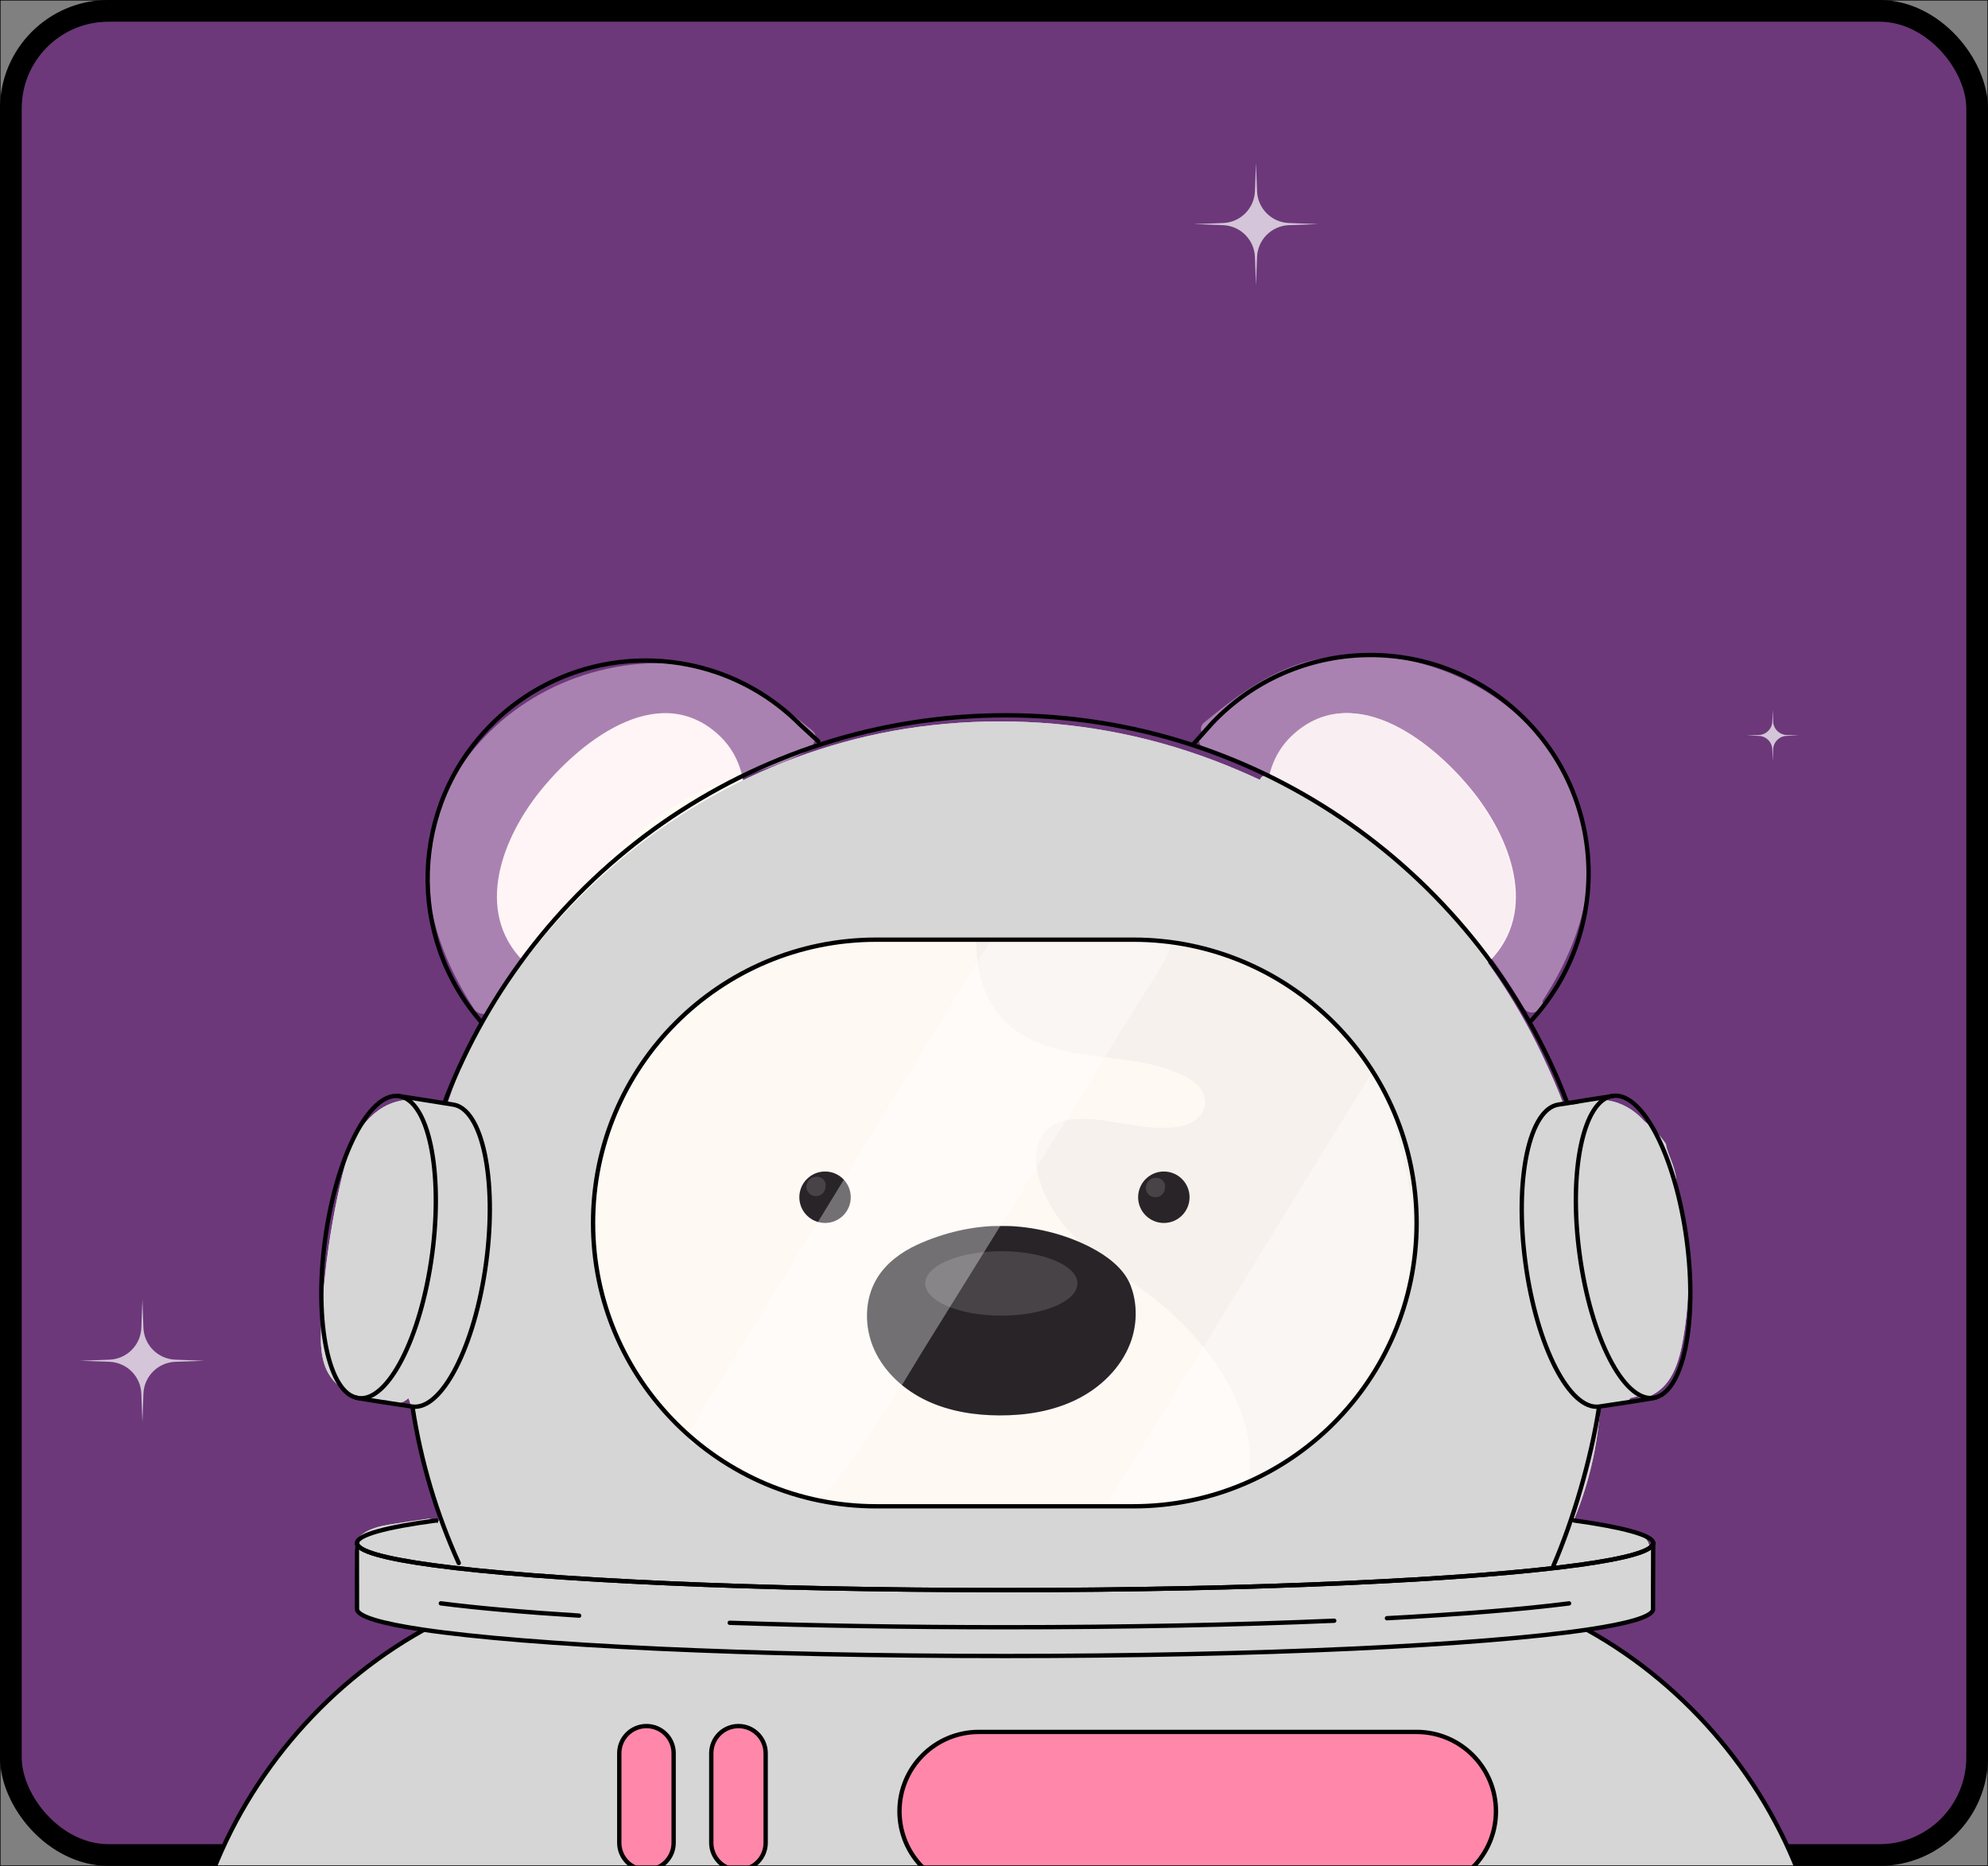 <svg width="3665" height="3439" viewBox="0 0 3665 3439" fill="none" xmlns="http://www.w3.org/2000/svg">
<rect x="0" y="0" width="3665" height="3439" fill="#808080" stroke="none"/>
<g clip-path="url(#clip0_2274_14395)">
<rect x="20" y="20" width="3625" height="3399" rx="180" fill="#6C387A" stroke="black" stroke-width="40"/>
<path d="M3268.14 1308L3268.96 1329.97C3269.45 1343.4 3280.24 1354.18 3293.68 1354.67L3316.28 1355.5L3293.68 1356.33C3280.24 1356.82 3269.45 1367.6 3268.96 1381.03L3268.14 1403L3267.33 1381.03C3266.83 1367.6 3256.05 1356.82 3242.61 1356.33L3220 1355.5L3242.61 1354.67C3256.05 1354.18 3266.83 1343.4 3267.33 1329.97L3268.14 1308Z" fill="white" fill-opacity="0.71"/>
<path d="M2315.5 300.053L2317.44 352.297C2318.62 384.26 2344.27 409.893 2376.23 411.061L2430 413.027L2376.23 414.992C2344.27 416.16 2318.62 441.793 2317.44 473.756L2315.5 526L2313.56 473.756C2312.38 441.793 2286.73 416.16 2254.77 414.992L2201 413.027L2254.77 411.061C2286.73 409.893 2312.38 384.26 2313.56 352.297L2315.5 300.053Z" fill="white" fill-opacity="0.71"/>
<path d="M262.5 2395L264.436 2447.24C265.621 2479.21 291.267 2504.84 323.231 2506.01L377 2507.97L323.231 2509.94C291.267 2511.11 265.621 2536.74 264.436 2568.7L262.5 2620.95L260.564 2568.7C259.379 2536.74 233.733 2511.11 201.769 2509.94L148 2507.97L201.769 2506.01C233.733 2504.84 259.379 2479.21 260.564 2447.24L262.5 2395Z" fill="white" fill-opacity="0.71"/>
<g clip-path="url(#clip1_2274_14395)">
<path d="M2611.58 3192.12C2692.36 3192.12 2757.87 3257.63 2757.87 3338.42C2757.87 3378.81 2741.5 3415.4 2715.03 3441.87C2688.53 3468.37 2651.97 3484.75 2611.58 3484.75H1804.54C1723.75 3484.75 1658.24 3419.24 1658.24 3338.45C1658.24 3298.05 1674.62 3261.49 1701.09 3235.03C1727.56 3208.56 1764.15 3192.15 1804.54 3192.15H2611.58V3192.12Z" fill="#FF88AA"/>
<path d="M1411.51 3231.44V3396.48C1411.51 3424.17 1389.06 3446.59 1361.4 3446.59C1333.74 3446.59 1311.29 3424.14 1311.29 3396.48V3231.44C1311.29 3203.78 1333.74 3181.33 1361.4 3181.33C1375.23 3181.33 1387.77 3186.93 1396.86 3196.02C1405.91 3205.07 1411.54 3217.58 1411.54 3231.44H1411.51Z" fill="#FF88AA"/>
<path d="M1241.88 3231.44V3396.48C1241.88 3424.17 1219.44 3446.59 1191.77 3446.59C1164.11 3446.59 1141.67 3424.14 1141.67 3396.48V3231.44C1141.67 3203.78 1164.11 3181.33 1191.77 3181.33C1205.61 3181.33 1218.15 3186.93 1227.23 3196.02C1236.29 3205.07 1241.91 3217.58 1241.91 3231.44H1241.88Z" fill="#FF88AA"/>
<path d="M3327.83 3484.72H2611.58C2651.97 3484.72 2688.53 3468.34 2715.03 3441.84C2741.5 3415.37 2757.87 3378.78 2757.87 3338.39C2757.87 3257.6 2692.36 3192.09 2611.58 3192.09H1804.54C1764.15 3192.09 1727.59 3208.46 1701.09 3234.96C1674.59 3261.46 1658.24 3297.99 1658.24 3338.39C1658.24 3419.21 1723.75 3484.68 1804.54 3484.68H379.489C448.206 3283.06 593.657 3108.72 779.627 3004.89L779.816 3003.6C974.337 3032.36 1381.8 3052.17 1852.95 3052.17C2324.1 3052.17 2733.45 3032.27 2927.44 3003.41L2927.66 3004.89C3113.66 3108.69 3259.11 3283.06 3327.83 3484.68V3484.72ZM1411.51 3396.48V3231.44C1411.51 3217.61 1405.88 3205.07 1396.83 3196.02C1387.77 3186.93 1375.23 3181.34 1361.37 3181.34C1333.7 3181.34 1311.26 3203.78 1311.26 3231.44V3396.48C1311.26 3424.17 1333.7 3446.59 1361.37 3446.59C1389.03 3446.59 1411.47 3424.14 1411.47 3396.48H1411.51ZM1241.88 3396.48V3231.44C1241.88 3217.61 1236.25 3205.07 1227.2 3196.02C1218.15 3186.93 1205.61 3181.34 1191.74 3181.34C1164.05 3181.34 1141.63 3203.78 1141.63 3231.44V3396.48C1141.63 3424.17 1164.08 3446.59 1191.74 3446.59C1219.41 3446.59 1241.85 3424.14 1241.85 3396.48H1241.88Z" fill="#D6D6D6"/>
<path d="M3109.92 2297.82C3106.27 2260.82 3099.8 2223.69 3089.7 2187.7C3088.86 2185.28 3088.07 2182.8 3087.38 2180.34C3084.61 2170.54 3082.82 2160.45 3079.58 2150.76C3075.43 2138.44 3070.12 2126.34 3064.68 2114.55C3059.4 2103.01 3053.84 2090.94 3046.48 2080.54C3045.51 2079.15 3044.5 2077.83 3043.43 2076.51C3039.72 2073.21 3035.92 2070.04 3031.99 2067.08C3019.07 2052.62 3003.54 2040.8 2984.65 2033.67C2960.41 2024.52 2931.77 2024.77 2908.01 2034.96C2905.56 2035.27 2903.14 2035.65 2900.72 2036.09C2894.9 2036.43 2889.15 2037.28 2883.52 2038.54C2871.42 2005.78 2857.05 1973.69 2842.22 1942.63C2816.82 1889.44 2787.11 1838.33 2753.63 1789.82C2685.95 1691.81 2603.62 1604.86 2509.22 1532.24C2482.69 1511.84 2455.31 1492.79 2426.8 1475.22C2398.79 1457.93 2369.93 1440.14 2338.37 1430.08C2330.32 1427.5 2324.76 1431.59 2322.65 1437.41C2309.64 1431.34 2296.59 1425.52 2283.52 1419.96C2221.4 1393.4 2157.15 1372.27 2091.26 1357.31C1961.37 1327.82 1825.76 1321.94 1693.76 1339.67C1443.44 1373.34 1211.33 1498.14 1040.22 1683.35C948.025 1783.16 866.703 1902.52 825.648 2032.91C825.428 2033.6 825.334 2034.27 825.24 2034.93C805.53 2037.03 785.254 2029.68 765.796 2027.57C741.842 2024.99 717.857 2032.25 698.273 2046.08C653.289 2077.83 638.735 2132.72 627.072 2183.61C613.115 2244.57 603.307 2306.46 597.429 2368.7C594.537 2399.32 592.022 2430.13 591.519 2460.87C591.11 2484.95 593.216 2510.41 605.602 2531.66C628.047 2570.2 672.276 2579.48 714.21 2580.89C714.273 2580.92 714.305 2580.99 714.368 2581.02C727.225 2590.32 742.565 2587.12 752.876 2576.93C758.345 2588.28 758.911 2602.71 760.986 2614.84C765.858 2643.42 772.02 2671.74 779.407 2699.75C788.712 2734.99 799.966 2769.75 813.106 2803.8C811.157 2804.33 809.239 2805.24 807.542 2806.78C807.007 2807.26 806.567 2807.79 806.064 2808.29C803.172 2801.53 793.962 2798.55 787.203 2799.55C764.067 2803.01 740.836 2806.16 717.731 2809.99C700.222 2812.88 681.989 2817.28 667.498 2828.1C656.433 2836.33 649.705 2851.67 658.004 2862.8C658.004 2896.75 658.099 2965 658.099 2965.5C658.099 2979.21 701.856 2992.19 779.753 3003.69C974.274 3032.46 1381.74 3052.26 1852.89 3052.26C2324.04 3052.26 2733.39 3032.36 2927.37 3003.51C3000.49 2992.6 3043.21 2980.46 3047.36 2967.61L3047.58 2891.63C3047.86 2890.94 3048.12 2890.21 3048.3 2889.43C3050.82 2879.34 3051.79 2868.18 3047.68 2859.03V2844.04C3047.71 2846.68 3046.07 2849.28 3042.9 2851.86C3042.17 2851.08 3041.36 2850.35 3040.48 2849.63C3040.23 2847.24 3039.5 2844.73 3038.18 2842.02C3030.83 2827.15 3004.39 2823.89 2990.12 2820.05C2969.87 2814.61 2949.35 2810.59 2928.6 2807.66C2926.52 2807.38 2924.39 2807.41 2922.31 2807.76C2916.09 2804.62 2908.95 2802.54 2901.6 2801.22C2918.54 2760.29 2931.46 2717.63 2939.7 2674.25C2944.69 2647.91 2948.25 2621.22 2950.26 2594.47C2964.34 2592.84 2978.17 2590.1 2992.1 2587.3C2999.11 2585.89 3003.26 2581.87 3005.02 2576.9C3009.64 2575.83 3014.23 2574.67 3018.82 2573.6C3023 2576.77 3028.72 2577.94 3035.79 2575.39C3082.03 2558.86 3095.58 2510.41 3103.16 2466.5C3112.78 2410.83 3115.32 2354.05 3109.79 2297.82H3109.92ZM824.171 2842.15C824.296 2838.97 824.422 2835.8 824.548 2832.66C824.548 2832.34 824.517 2832.06 824.517 2831.74C826.025 2835.3 827.534 2838.85 829.075 2842.37C827.44 2842.31 825.805 2842.27 824.171 2842.18V2842.15Z" fill="#D6D6D6"/>
<path d="M2557.63 1787.78C2735.46 2099.18 2852.9 2444.84 2902.01 2800.06C2905.71 2826.87 2909.05 2853.69 2911.94 2880.59L2912.13 2881.85C2712.51 2909.55 2313.13 2928.41 1852.98 2928.41C1392.83 2928.41 999.705 2909.83 798.583 2882.51L798.708 2881.54C801.632 2854.53 804.964 2827.59 808.673 2800.69C857.712 2445.28 975.217 2099.37 1153.14 1787.81C1110.11 1834.56 1021.14 1822.55 973.739 1780.24C872.675 1690.08 920.897 1553.15 992.978 1461.61C1064.71 1370.54 1209.79 1252.88 1322.23 1352.06C1394.63 1415.93 1375.48 1518.66 1356.93 1601.81C1511.53 1519.26 1683.45 1478.21 1855.37 1478.93C2027.29 1478.21 2199.24 1519.26 2353.81 1601.81C2335.29 1518.66 2316.12 1415.9 2388.51 1352.06C2500.95 1252.91 2646.06 1370.57 2717.76 1461.61C2789.81 1553.15 2838.03 1690.08 2737.03 1780.24C2689.63 1822.55 2600.67 1834.56 2557.63 1787.81V1787.78Z" fill="#FFFDF2"/>
<path d="M2909.27 2880.59C2906.34 2853.69 2903.01 2826.84 2899.33 2800.06C2850.23 2444.84 2732.79 2099.18 2554.96 1787.78C2598 1834.53 2686.96 1822.52 2734.36 1780.21C2835.39 1690.05 2787.17 1553.12 2715.09 1461.58C2643.39 1370.51 2498.31 1252.85 2385.84 1352.03C2313.44 1415.9 2332.59 1518.63 2351.14 1601.78C2264.09 1555.29 2171.55 1521.97 2076.61 1501.88C1980.73 1481.57 1879.92 1527.31 1832.27 1613.03C1785.05 1697.97 1784.3 1830.53 1866.5 1894.54C1954.2 1962.84 2076.74 1935.43 2174.53 1979.1C2186.19 1984.31 2197.76 1990.26 2206.91 1999.21C2216.03 2008.14 2222.5 2020.5 2221.81 2033.26C2220.9 2049.64 2208.23 2063.59 2193.33 2070.48C2178.43 2077.36 2161.55 2078.43 2145.14 2078.68C2090.38 2079.5 2033.51 2058.63 1980.61 2062.59C1951.22 2064.79 1924.25 2078.05 1914.59 2107.32C1897.31 2159.69 1934.74 2228.82 1968.66 2266.67C2010.16 2313 2064.01 2346.07 2114.08 2382.94C2202.7 2448.2 2289.33 2553.07 2303.26 2665.61C2308.41 2707.17 2301.97 2750.92 2280.25 2786.76C2258.94 2821.9 2224.29 2847.43 2186.98 2864.63C2151.46 2881 2113.96 2888.92 2076.52 2899.27C2043.51 2908.38 2003.46 2929.29 1969.32 2930.58C2013.11 2928.91 2057.34 2926.18 2101.16 2928.44C2143.57 2930.64 2189.28 2924.92 2232.06 2923.85C2318.79 2921.74 2405.49 2918.82 2492.12 2914.8C2623.02 2908.73 2754.35 2901.44 2884.43 2885.09C2892.79 2884.05 2901.13 2882.95 2909.46 2881.79L2909.27 2880.53V2880.59Z" fill="#F4F3E8"/>
<g style="mix-blend-mode:hard-light" opacity="0.42">
<path d="M1497.48 1346.34C1434.77 1294.78 1368.47 1245.52 1287.09 1229.49C1207.15 1213.74 1122.24 1224.78 1046.92 1254.92C904.896 1311.79 793.93 1441.84 789.309 1599.08C786.543 1692.6 823.888 1782.47 873.964 1859.64C881.1 1870.65 899.835 1873 906.405 1859.64C950.949 1768.83 1016.18 1691.34 1087.16 1620.08C1159.58 1547.4 1234.24 1475.13 1333.39 1441.71C1386.86 1423.7 1442.28 1410.72 1491.35 1381.8C1497.01 1378.46 1499.71 1373.65 1500.25 1368.66C1505.12 1362.09 1505.78 1353.13 1497.48 1346.31V1346.34Z" fill="#FFE6FC"/>
</g>
<g style="mix-blend-mode:hard-light" opacity="0.42">
<path d="M2843.88 1844.59C2893.96 1767.38 2931.27 1677.51 2928.54 1584.02C2923.92 1426.78 2812.92 1296.73 2670.92 1239.87C2595.61 1209.72 2510.7 1198.69 2430.76 1214.44C2349.37 1230.47 2283.08 1279.73 2220.36 1331.28C2213.64 1336.81 2212.79 1343.73 2215.33 1349.67C2207.6 1358.82 2208.45 1376.23 2223.51 1381.26C2413.72 1444.6 2583.82 1562.71 2711.54 1717.05C2747.85 1760.94 2780.26 1807.93 2808.99 1857.1C2819.86 1875.77 2846.96 1862.63 2843.85 1844.68C2843.85 1844.68 2843.88 1844.62 2843.91 1844.59H2843.88Z" fill="#FFE6FC"/>
</g>
<path d="M3327.83 3484.72H2611.58C2651.97 3484.72 2688.53 3468.34 2715.03 3441.84C2741.5 3415.37 2757.87 3378.78 2757.87 3338.39C2757.87 3257.6 2692.36 3192.09 2611.58 3192.09H1804.54C1764.15 3192.09 1727.59 3208.46 1701.09 3234.96C1674.59 3261.46 1658.24 3297.99 1658.24 3338.39C1658.24 3419.21 1723.75 3484.68 1804.54 3484.68H379.489C448.206 3283.06 593.657 3108.72 779.627 3004.89L779.816 3003.6C974.337 3032.36 1381.8 3052.17 1852.95 3052.17C2324.1 3052.17 2733.45 3032.27 2927.44 3003.41L2927.66 3004.89C3113.66 3108.69 3259.11 3283.06 3327.83 3484.68V3484.72ZM1411.51 3396.48V3231.44C1411.51 3217.61 1405.88 3205.07 1396.83 3196.02C1387.77 3186.93 1375.23 3181.34 1361.37 3181.34C1333.7 3181.34 1311.26 3203.78 1311.26 3231.44V3396.48C1311.26 3424.17 1333.7 3446.59 1361.37 3446.59C1389.03 3446.59 1411.47 3424.14 1411.47 3396.48H1411.51ZM1241.88 3396.48V3231.44C1241.88 3217.61 1236.25 3205.07 1227.2 3196.02C1218.15 3186.93 1205.61 3181.34 1191.74 3181.34C1164.05 3181.34 1141.63 3203.78 1141.63 3231.44V3396.48C1141.63 3424.17 1164.08 3446.59 1191.74 3446.59C1219.41 3446.59 1241.85 3424.14 1241.85 3396.48H1241.88Z" fill="#D6D6D6"/>
<path d="M3109.92 2297.82C3106.27 2260.82 3099.8 2223.69 3089.7 2187.7C3090.62 2187.04 3091.43 2186.25 3092.16 2185.37C3091.06 2178.77 3090.3 2172.08 3089.36 2165.44C3089.36 2165.26 3089.3 2165.07 3089.26 2164.88C3087.82 2158.65 3086.09 2152.49 3084.02 2146.43C3079.74 2133.95 3073.64 2122.06 3071.44 2108.92C3071.41 2108.73 3071.44 2108.55 3071.44 2108.36C3060.69 2092.51 3047.08 2078.4 3032.02 2067.02C3019.1 2052.56 3003.57 2040.74 2984.68 2033.6C2960.44 2024.46 2931.81 2024.71 2908.04 2034.89C2905.59 2035.21 2903.17 2035.59 2900.75 2036.03C2894.93 2036.37 2889.18 2037.22 2883.55 2038.48C2871.45 2005.72 2857.08 1973.63 2842.25 1942.57C2816.85 1889.38 2787.14 1838.27 2753.66 1789.76C2685.98 1691.75 2603.65 1604.8 2509.25 1532.18C2482.72 1511.78 2455.34 1492.73 2426.83 1475.16C2398.82 1457.87 2369.96 1440.08 2338.4 1430.02C2330.36 1427.44 2324.79 1431.53 2322.69 1437.34C2309.67 1431.28 2296.63 1425.46 2283.55 1419.9C2221.43 1393.33 2157.18 1372.21 2091.29 1357.25C1961.4 1327.76 1825.79 1321.88 1693.79 1339.61C1443.48 1373.28 1211.36 1498.07 1040.26 1683.29C948.057 1783.1 866.734 1902.46 825.68 2032.85C825.46 2033.54 825.366 2034.2 825.271 2034.86C805.561 2036.97 785.286 2029.61 765.827 2027.51C741.874 2024.93 717.889 2032.19 698.305 2046.02C653.321 2077.77 638.766 2132.66 627.104 2183.55C613.147 2244.5 603.339 2306.4 597.46 2368.64C594.568 2399.26 592.054 2430.07 591.551 2460.81C591.142 2484.89 593.248 2510.35 605.634 2531.6C628.078 2570.14 672.308 2579.41 714.242 2580.83C714.305 2580.86 714.336 2580.92 714.399 2580.95C727.256 2590.26 742.597 2587.05 752.907 2576.87C758.377 2588.22 758.943 2602.64 761.018 2614.78C765.89 2643.35 772.051 2671.68 779.439 2699.68C788.744 2734.92 799.997 2769.69 813.137 2803.74C811.188 2804.27 809.271 2805.18 807.573 2806.72C807.039 2807.19 806.599 2807.73 806.096 2808.23C803.204 2801.47 793.993 2798.49 787.235 2799.49C764.098 2802.95 740.868 2806.09 717.763 2809.93C700.254 2812.82 682.021 2817.22 667.53 2828.03C656.464 2836.27 649.737 2851.61 658.036 2862.74C658.036 2896.69 658.13 2964.93 658.13 2965.44C658.13 2979.14 701.888 2992.13 779.785 3003.63C974.305 3032.39 1381.77 3052.2 1852.92 3052.2C2324.07 3052.2 2733.42 3032.3 2927.41 3003.44C3000.52 2992.54 3043.24 2980.4 3047.39 2967.54L3047.61 2891.57C3047.9 2890.87 3048.15 2890.15 3048.34 2889.36C3050.85 2879.27 3051.83 2868.11 3047.71 2858.97V2843.97C3047.74 2846.61 3046.1 2849.22 3042.93 2851.8C3042.21 2851.01 3041.39 2850.29 3040.51 2849.57C3040.26 2847.18 3039.53 2844.66 3038.21 2841.96C3030.86 2827.09 3004.42 2823.82 2990.15 2819.99C2969.91 2814.55 2949.38 2810.53 2928.63 2807.6C2926.56 2807.32 2924.42 2807.35 2922.34 2807.7C2916.12 2804.55 2908.98 2802.48 2901.63 2801.16C2918.57 2760.23 2931.49 2717.57 2939.73 2674.19C2944.73 2647.85 2948.28 2621.16 2950.29 2594.41C2964.37 2592.77 2978.2 2590.04 2992.13 2587.24C2999.14 2585.83 3003.29 2581.8 3005.05 2576.84C3009.67 2575.77 3014.26 2574.6 3018.85 2573.54C3023.03 2576.71 3028.75 2577.87 3035.82 2575.33C3082.07 2558.79 3095.61 2510.35 3103.19 2466.44C3112.81 2410.76 3115.36 2353.99 3109.82 2297.75L3109.92 2297.82ZM824.171 2842.15C824.297 2838.97 824.422 2835.8 824.548 2832.66C824.548 2832.34 824.517 2832.06 824.517 2831.74C826.026 2835.3 827.535 2838.85 829.075 2842.37C827.44 2842.31 825.806 2842.27 824.171 2842.18V2842.15ZM2611.58 2254.09C2611.58 2542.48 2377.79 2776.26 2089.41 2776.26H1615.49C1327.1 2776.26 1093.32 2542.48 1093.32 2254.09C1093.32 1965.7 1327.1 1731.92 1615.49 1731.92H2089.41C2377.79 1731.92 2611.58 1965.7 2611.58 2254.09Z" fill="#D6D6D6"/>
<path d="M2145.61 2159.22C2171.8 2159.22 2193.02 2180.47 2193.02 2206.66C2193.02 2232.84 2171.77 2254.06 2145.61 2254.06C2119.46 2254.06 2098.21 2232.81 2098.21 2206.66C2098.21 2180.5 2119.43 2159.22 2145.61 2159.22Z" fill="black"/>
<path d="M2084.31 2369.21C2097.48 2403.31 2096.57 2442.55 2083.43 2476.5C2065.86 2521.92 2028.26 2557.98 1984.57 2579.51C1940.87 2601.04 1891.46 2608.93 1842.73 2608.77C1796.81 2608.62 1750.28 2601.29 1708.69 2581.74C1667.14 2562.16 1630.73 2529.62 1611.81 2487.75C1592.89 2445.88 1593.08 2394.54 1617.15 2355.41C1634.19 2327.65 1661.7 2307.56 1691.28 2294.01C1738.68 2272.32 1793.35 2259.15 1846.03 2259.4C1840.19 2259.4 1834.37 2259.62 1828.62 2259.97H1863.51C1858.83 2259.69 1854.11 2259.5 1849.4 2259.44C1904.41 2259.78 1963.76 2274.43 2011.45 2299.42C2040.87 2314.82 2072.12 2337.61 2084.34 2369.21H2084.31Z" fill="black"/>
<path d="M1863.45 2260H1828.56C1834.31 2259.62 1840.12 2259.47 1845.97 2259.44C1847.1 2259.44 1848.24 2259.44 1849.37 2259.44C1854.08 2259.5 1858.8 2259.69 1863.48 2259.97L1863.45 2260Z" fill="black"/>
<path d="M1521.03 2159.22C1547.21 2159.22 1568.43 2180.47 1568.43 2206.66C1568.43 2232.84 1547.18 2254.06 1521.03 2254.06C1494.87 2254.06 1473.62 2232.81 1473.62 2206.66C1473.62 2180.5 1494.84 2159.22 1521.03 2159.22Z" fill="black"/>
<path d="M2902.01 2802.38C2988.74 2814.39 3047.8 2829.48 3047.8 2844C3047.8 2858.53 2998.79 2872.17 2912.13 2884.18C2712.51 2911.87 2313.13 2930.73 1852.98 2930.73C1392.83 2930.73 999.705 2912.16 798.583 2884.84C708.993 2872.67 658.193 2858.75 658.193 2844C658.193 2829.26 711.193 2814.74 804.398 2802.38" stroke="black" stroke-width="8" stroke-linecap="round" stroke-linejoin="round"/>
<path d="M658.162 2843.97C657.942 2844.66 658.162 2964.72 658.162 2965.44C658.162 2979.14 701.92 2992.13 779.816 3003.63C974.337 3032.4 1381.8 3052.2 1852.95 3052.2C2324.1 3052.2 2733.45 3032.3 2927.44 3003.44C3000.55 2992.54 3043.27 2980.37 3047.42 2967.54L3047.77 2844" stroke="black" stroke-width="8" stroke-linecap="round" stroke-linejoin="round"/>
<path d="M812.697 2955.13C879.623 2963.71 966.101 2971.38 1067.7 2977.79" stroke="black" stroke-width="8" stroke-linecap="round" stroke-linejoin="round"/>
<path d="M1345.27 2990.96C1499.37 2996.21 1671.44 2999.17 1852.95 2999.17C2074.47 2999.17 2281.91 2994.8 2459.74 2987.16" stroke="black" stroke-width="8" stroke-linecap="round" stroke-linejoin="round"/>
<path d="M2556.94 2982.54C2693.81 2975.28 2808.61 2965.97 2892.7 2955.22" stroke="black" stroke-width="8" stroke-linecap="round" stroke-linejoin="round"/>
<path d="M1804.57 3484.72H379.489C448.206 3283.09 593.657 3108.75 779.627 3004.92" stroke="black" stroke-width="8" stroke-linecap="round" stroke-linejoin="round"/>
<path d="M2927.66 3004.92C3113.66 3108.72 3259.11 3283.09 3327.83 3484.72H2611.58" stroke="black" stroke-width="8" stroke-linecap="round" stroke-linejoin="round"/>
<path d="M2611.58 3484.72H1804.54C1723.75 3484.72 1658.24 3419.2 1658.24 3338.42C1658.24 3298.02 1674.62 3261.46 1701.09 3234.99C1727.56 3208.53 1764.15 3192.12 1804.54 3192.12H2611.58C2692.36 3192.12 2757.87 3257.63 2757.87 3338.42C2757.87 3378.81 2741.5 3415.4 2715.03 3441.87C2688.53 3468.37 2651.97 3484.75 2611.58 3484.75V3484.72Z" stroke="black" stroke-width="8" stroke-linecap="round" stroke-linejoin="round"/>
<path d="M1361.4 3446.59C1333.74 3446.59 1311.29 3424.14 1311.29 3396.48V3231.44C1311.29 3203.78 1333.74 3181.33 1361.4 3181.33C1375.23 3181.33 1387.77 3186.93 1396.86 3196.02C1405.91 3205.07 1411.54 3217.58 1411.54 3231.44V3396.48C1411.54 3424.17 1389.09 3446.59 1361.43 3446.59H1361.4Z" stroke="black" stroke-width="8" stroke-linecap="round" stroke-linejoin="round"/>
<path d="M1191.77 3446.59C1164.08 3446.59 1141.67 3424.14 1141.67 3396.48V3231.44C1141.67 3203.78 1164.11 3181.33 1191.77 3181.33C1205.61 3181.33 1218.15 3186.93 1227.23 3196.02C1236.29 3205.07 1241.91 3217.58 1241.91 3231.44V3396.48C1241.91 3424.17 1219.47 3446.59 1191.81 3446.59H1191.77Z" stroke="black" stroke-width="8" stroke-linecap="round" stroke-linejoin="round"/>
<path d="M1846 2424.88C1923.5 2424.88 1986.33 2398.29 1986.33 2365.5C1986.33 2332.7 1923.5 2306.12 1846 2306.12C1768.5 2306.12 1705.68 2332.7 1705.68 2365.5C1705.68 2398.29 1768.5 2424.88 1846 2424.88Z" fill="#252525"/>
<path d="M1522.19 2184.62C1522.19 2181.82 1521.47 2179.21 1520.05 2176.76C1519.23 2175.72 1518.42 2174.65 1517.63 2173.62C1515.68 2171.7 1513.42 2170.35 1510.78 2169.62C1509.02 2169.06 1507.13 2168.84 1505.28 2168.84C1504.4 2168.84 1503.33 2169.06 1502.57 2169.15C1501.54 2169.28 1500.72 2169.31 1499.78 2169.62C1495.28 2171.07 1491.19 2173.96 1488.96 2178.21C1487.48 2181 1486.6 2183.74 1486.6 2186.95C1486.6 2187.1 1486.6 2187.26 1486.6 2187.42C1486.79 2188.8 1486.98 2190.18 1487.17 2191.53C1487.55 2193.01 1488.11 2194.49 1488.9 2195.81C1489.34 2196.53 1489.78 2197 1490.38 2197.79C1492.01 2199.9 1492.26 2200.31 1495 2202.03C1495.15 2202.13 1495.31 2202.22 1495.47 2202.32C1496.7 2202.85 1497.95 2203.35 1499.18 2203.89C1499.3 2203.92 1499.4 2203.98 1499.52 2204.01C1500.28 2204.17 1501.03 2204.27 1501.79 2204.33C1502.54 2204.45 1503.3 2204.55 1504.05 2204.61C1504.24 2204.61 1504.43 2204.61 1504.62 2204.61C1507.85 2204.36 1510.31 2203.95 1513.17 2202.25C1515.65 2200.78 1517.91 2198.67 1519.39 2196.16C1519.83 2195.4 1520.02 2194.8 1520.4 2193.86C1521.43 2191.38 1521.78 2190.72 1521.84 2187.48C1521.84 2187.29 1521.84 2187.13 1521.84 2186.95C1521.94 2186.16 1522.06 2185.37 1522.16 2184.59L1522.19 2184.62Z" fill="#252525"/>
<path d="M2147.94 2186.63C2147.94 2183.83 2147.22 2181.22 2145.8 2178.77C2144.98 2177.73 2144.17 2176.67 2143.38 2175.63C2141.43 2173.71 2139.17 2172.36 2136.53 2171.64C2134.77 2171.07 2132.88 2170.85 2131.03 2170.85C2130.15 2170.85 2129.08 2171.07 2128.32 2171.16C2127.29 2171.29 2126.47 2171.32 2125.52 2171.64C2121.03 2173.08 2116.94 2175.97 2114.71 2180.22C2113.23 2183.02 2112.35 2185.75 2112.35 2188.96C2112.35 2189.11 2112.35 2189.27 2112.35 2189.43C2112.54 2190.81 2112.73 2192.19 2112.92 2193.55C2113.3 2195.02 2113.86 2196.5 2114.65 2197.82C2115.09 2198.54 2115.53 2199.02 2116.13 2199.8C2117.76 2201.91 2118.01 2202.32 2120.75 2204.05C2120.9 2204.14 2121.06 2204.23 2121.22 2204.33C2122.44 2204.86 2123.7 2205.37 2124.93 2205.9C2125.05 2205.93 2125.15 2206 2125.27 2206.03C2126.03 2206.18 2126.78 2206.28 2127.54 2206.34C2128.29 2206.47 2129.05 2206.56 2129.8 2206.62C2129.99 2206.62 2130.18 2206.62 2130.37 2206.62C2133.6 2206.37 2136.06 2205.96 2138.92 2204.27C2141.4 2202.79 2143.66 2200.68 2145.14 2198.17C2145.58 2197.41 2145.77 2196.82 2146.15 2195.87C2147.18 2193.39 2147.53 2192.73 2147.59 2189.49C2147.59 2189.3 2147.59 2189.15 2147.59 2188.96C2147.69 2188.17 2147.81 2187.39 2147.91 2186.6L2147.94 2186.63Z" fill="#252525"/>
<path d="M886.79 1883.16C749.387 1725.19 755.862 1485.53 906.122 1335.24C1063.14 1178.22 1317.73 1178.22 1474.78 1335.24C1475 1335.46 1475.22 1335.68 1475.44 1335.9L1508.55 1366.33" stroke="black" stroke-width="8" stroke-linecap="round" stroke-linejoin="round"/>
<path d="M2199.65 1371.99L2234.38 1333.1C2234.57 1332.88 2234.79 1332.69 2234.98 1332.47C2387.91 1171.46 2642.41 1164.89 2803.46 1317.83C2962.8 1469.15 2970.88 1719.98 2822.82 1881.24" stroke="black" stroke-width="8" stroke-linecap="round" stroke-linejoin="round"/>
<path d="M845.735 2880.85C804.995 2790.88 775.949 2694.47 760.515 2593.59" stroke="black" stroke-width="8" stroke-linecap="round" stroke-linejoin="round"/>
<path d="M820.964 2028.14C980.466 1613 1382.93 1318.36 1854.24 1318.36C2325.55 1318.36 2730.18 1614.61 2888.8 2031.53" stroke="black" stroke-width="8" stroke-linecap="round" stroke-linejoin="round"/>
<path d="M2947.55 2596.23C2932.94 2690.32 2900.09 2802.42 2863.34 2887.07" stroke="black" stroke-width="8" stroke-linecap="round" stroke-linejoin="round"/>
<path d="M796.642 2311.79C817.233 2158.07 789.735 2027.54 735.221 2020.24C680.708 2012.94 619.823 2131.63 599.231 2285.34C578.64 2439.06 606.139 2569.59 660.652 2576.89C715.165 2584.19 776.05 2465.5 796.642 2311.79Z" stroke="black" stroke-width="8" stroke-linecap="round" stroke-linejoin="round"/>
<path d="M735.147 2020.02C736.624 2020.02 833.319 2035.58 834.765 2035.77C889.273 2043.07 916.779 2173.62 896.221 2327.33C875.63 2481.05 814.772 2599.75 760.232 2592.46C756.082 2591.89 659.639 2577.65 655.804 2575.74" stroke="black" stroke-width="8" stroke-linecap="round" stroke-linejoin="round"/>
<path d="M3048.01 2576.45C3102.53 2569.14 3130.02 2438.61 3109.43 2284.9C3088.84 2131.19 3027.96 2012.5 2973.44 2019.8C2918.93 2027.1 2891.43 2157.63 2912.02 2311.35C2932.61 2465.06 2993.5 2583.75 3048.01 2576.45Z" stroke="black" stroke-width="8" stroke-linecap="round" stroke-linejoin="round"/>
<path d="M2973.3 2020.02C2971.82 2020.02 2875.13 2035.58 2873.68 2035.77C2819.17 2043.07 2791.67 2173.62 2812.23 2327.33C2832.82 2481.05 2893.67 2599.75 2948.21 2592.46C2952.36 2591.89 3048.81 2577.65 3052.64 2575.74" stroke="black" stroke-width="8" stroke-linecap="round" stroke-linejoin="round"/>
<g style="mix-blend-mode:hard-light" opacity="0.16">
<path d="M2089.44 1731.92H1615.52C1327.13 1731.92 1093.35 1965.7 1093.35 2254.09C1093.35 2542.48 1327.13 2776.26 1615.52 2776.26H2089.44C2377.82 2776.26 2611.61 2542.48 2611.61 2254.09C2611.61 1965.7 2377.82 1731.92 2089.44 1731.92Z" fill="#FFE6FC"/>
</g>
<g style="mix-blend-mode:hard-light" opacity="0.35">
<path d="M2134.2 1730.85C2133.57 1730.79 2132.94 1730.76 2132.25 1730.76H1844.37C1840.69 1729.66 1836.76 1729.66 1833.3 1731.17C1825.44 1732.77 1820.92 1738.84 1819.69 1745.66C1801.62 1769.55 1787.38 1797.34 1771.78 1822.61C1754.21 1851.09 1736.67 1879.57 1719.1 1908.02C1682.89 1966.74 1646.83 2025.59 1610.74 2084.37C1538 2202.85 1465.45 2321.46 1392.86 2440.06L1332.29 2539.02C1311.64 2572.75 1288.88 2605.95 1271.49 2641.5C1264.64 2655.55 1278.82 2666.11 1290.01 2660.77C1309.12 2687.33 1341.75 2699.62 1371.46 2713.77C1413.45 2733.76 1455.67 2758.53 1502.95 2762.02C1510.59 2762.59 1515.78 2759.19 1518.57 2754.26C1521.84 2753.03 1524.89 2750.86 1527.38 2747.5C1550.73 2716.13 1576.16 2686.2 1597.38 2653.6C1612.22 2623.96 1634.76 2596.14 1652.83 2568.35C1670.91 2540.56 1688.61 2509.94 1706.68 2480.86C1743.08 2422.24 1779.52 2363.64 1815.92 2305.02C1889.29 2186.91 1962.72 2068.81 2035.71 1950.46C2056.02 1917.55 2076.33 1884.6 2096.64 1851.69C2116.82 1818.97 2141.34 1786.34 2156.11 1750.78C2161.49 1737.89 2145.52 1726.83 2134.17 1730.85H2134.2Z" fill="white"/>
</g>
<g style="mix-blend-mode:hard-light" opacity="0.35">
<path d="M2171.64 2766.2C2211.44 2760.29 2250.67 2749.73 2288.08 2734.96C2325.2 2720.31 2359.78 2701.04 2391.5 2676.83C2421.9 2653.63 2449.9 2627.26 2474.99 2598.4C2524.85 2541.1 2563.26 2473.48 2584.98 2400.58C2595.67 2364.71 2602.27 2327.59 2604.19 2290.21C2606.26 2249.41 2602.11 2208.95 2594.51 2168.87C2590.04 2145.26 2584.51 2121.88 2578.76 2098.55C2575.93 2087.14 2572.75 2075.76 2570.21 2064.29C2568.04 2054.54 2566.4 2044.64 2563.95 2034.96C2561.31 2024.52 2557.63 2014.37 2551.66 2005.35C2545.72 1996.35 2538.8 1988.02 2531.57 1980.01C2530.63 1978.97 2529.65 1977.97 2528.68 1976.93C2525.16 1982.96 2521.61 1988.97 2517.99 1994.85C2500.42 2023.33 2482.88 2051.81 2465.31 2080.26C2429.09 2138.98 2393.04 2197.82 2356.95 2256.61C2284.21 2375.09 2211.66 2493.69 2139.07 2612.3L2078.5 2711.25C2066.39 2731.03 2053.57 2750.61 2041.53 2770.6C2084.85 2767.02 2128.35 2772.65 2171.55 2766.23L2171.64 2766.2Z" fill="white"/>
</g>
<path d="M3047.74 2843.41C3047.74 2843.59 3047.77 2843.78 3047.77 2844C3047.77 2858.49 2998.76 2872.17 2912.1 2884.18C2712.48 2911.87 2313.1 2930.73 1852.95 2930.73C1392.8 2930.73 999.673 2912.15 798.551 2884.84C708.961 2872.67 658.162 2858.75 658.162 2844C658.162 2843.88 658.162 2843.75 658.162 2843.59" stroke="black" stroke-width="8" stroke-linecap="round" stroke-linejoin="round"/>
<path d="M2089.44 1731.92H1615.52C1327.13 1731.92 1093.35 1965.7 1093.35 2254.09C1093.35 2542.48 1327.13 2776.26 1615.52 2776.26H2089.44C2377.82 2776.26 2611.61 2542.48 2611.61 2254.09C2611.61 1965.7 2377.82 1731.92 2089.44 1731.92Z" stroke="black" stroke-width="8" stroke-linecap="round" stroke-linejoin="round"/>
</g>
</g>
<rect x="0.5" y="0.5" width="3664" height="3438" stroke="black"/>
<defs>
<clipPath id="clip0_2274_14395">
<rect width="3665" height="3439" fill="white"/>
</clipPath>
<clipPath id="clip1_2274_14395">
<rect width="2957" height="2286" fill="white" transform="translate(375 1203)"/>
</clipPath>
</defs>
</svg>
